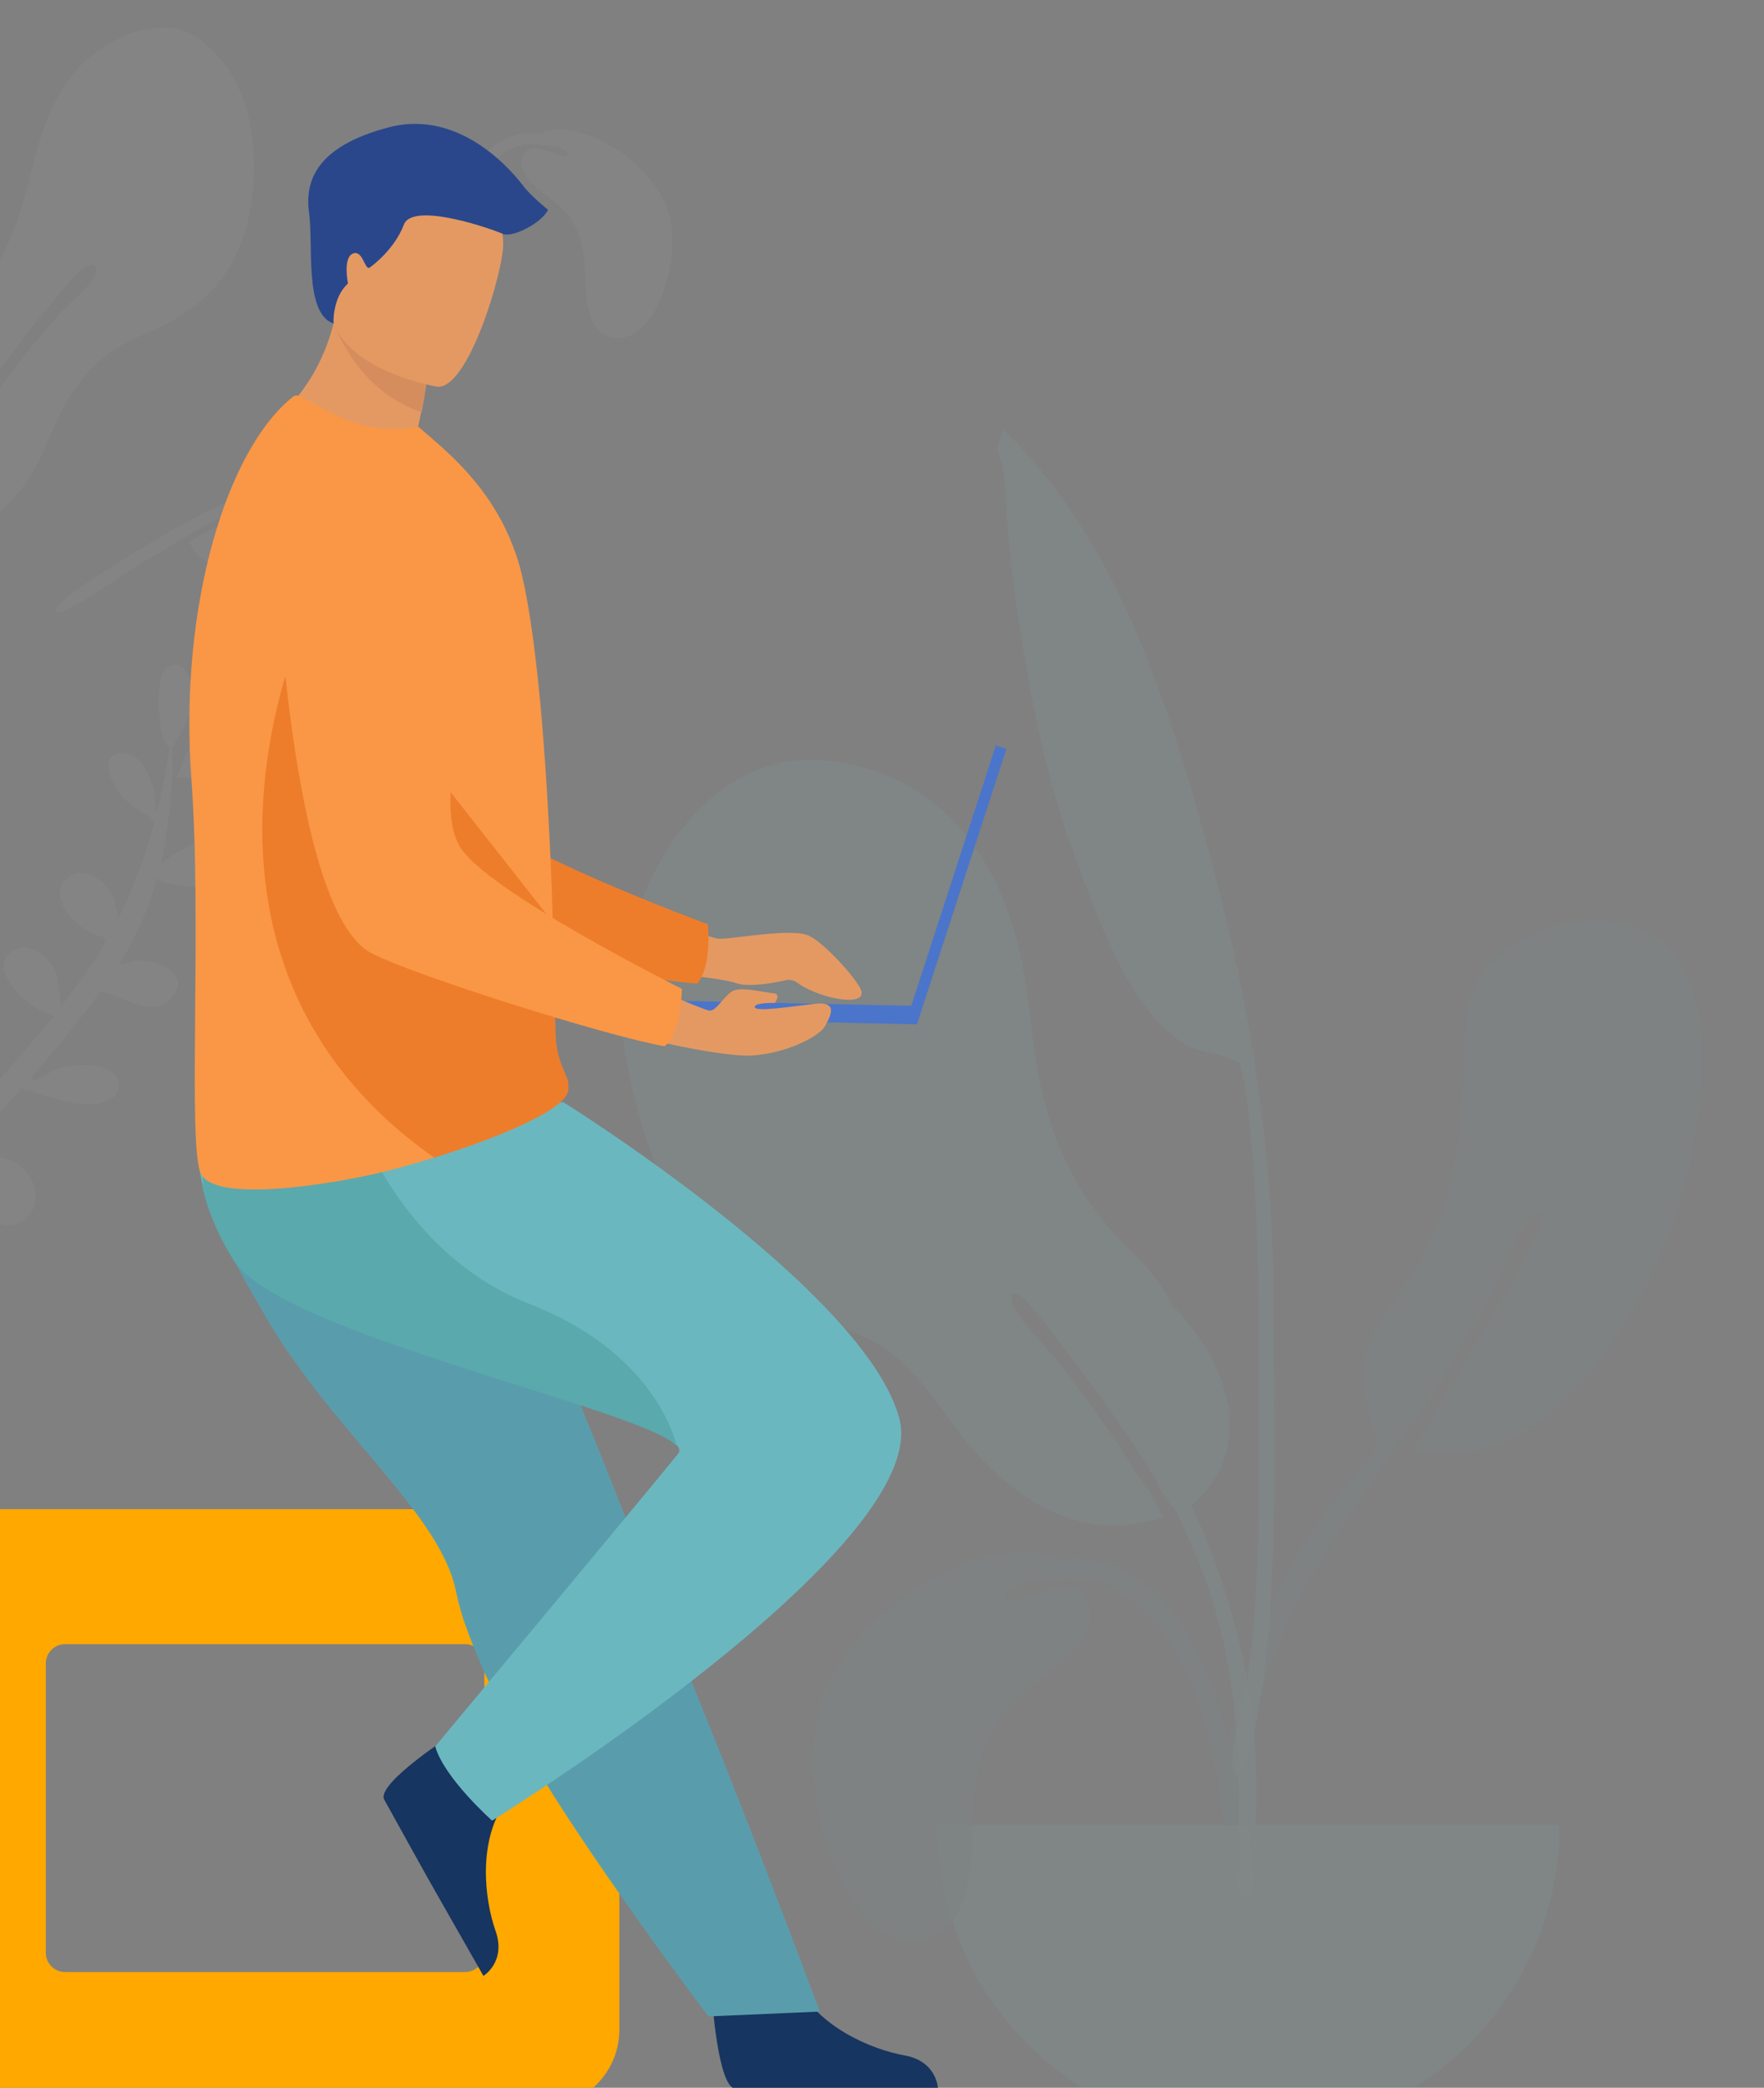 <?xml version="1.0" encoding="utf-8"?>
<!-- Generator: Adobe Illustrator 24.2.0, SVG Export Plug-In . SVG Version: 6.00 Build 0)  -->
<svg version="1.1" id="Layer_1" xmlns="http://www.w3.org/2000/svg" xmlns:xlink="http://www.w3.org/1999/xlink" x="0px" y="0px"
	 viewBox="0 0 366 433" style="enable-background:new 0 0 366 433;" xml:space="preserve">
<rect x="0" y="0" width="366" height="433" fill="#808080" stroke="none"/>
<style type="text/css">
	.st0{opacity:0.1;}
	.st1{opacity:0.7;fill-rule:evenodd;clip-rule:evenodd;fill:#69A1AC;enable-background:new    ;}
	.st2{opacity:0.7;fill-rule:evenodd;clip-rule:evenodd;fill:#89C5CC;enable-background:new    ;}
	.st3{opacity:4.000000e-02;}
	.st4{fill-rule:evenodd;clip-rule:evenodd;fill:#F2F2F2;}
	.st5{fill-rule:evenodd;clip-rule:evenodd;fill:#FFA800;}
	.st6{fill:#E49963;}
	.st7{fill:#163560;}
	.st8{fill:#ED7D2B;}
	.st9{fill:#599DAD;}
	.st10{fill:#6BB7BF;}
	.st11{fill:#5AA9AD;}
	.st12{fill:#F99746;}
	.st13{fill:#D68D5D;}
	.st14{fill:#4A75CB;}
	.st15{fill:#2B478B;}
</style>
<g class="st0">
	<path class="st1" d="M347.6,252.1c-7.4,21.8-26.8,54.9-54.4,48.6c6.3-10.8,13.2-22.3,19.4-32.8c1.3-2.3,2.8-5,4.1-7.6
		c1-2,5.9-12.7,0.6-7.4c-2.8,2.8-4.9,10.1-7,13.9c-1.3,2.4-3.2,6.1-4.1,7.6c-16.5,29.8-41.7,53-46.9,88.1
		c-1.3,9.1-0.3,16.9,0.8,25.9c0.1,1.4,1.7,5.8-1.6,5.2c-2.9-0.6-3.3-8.2-3.6-10.3c-2.5-16.7,1.9-34.5,8.5-49.8
		c4.6-10.5,11.2-19.6,18.4-28.5c3.7-4.5,4.7-4.1,2.8-9.5c-1.5-4.4-2.1-10.8-1-15.3c1.7-7.1,8.4-12.7,11.6-19.4
		c3.4-6.9,5.8-14.2,7-21.8c1.5-9.5,1.2-19,2.1-28.5c1.3-13.1,16.2-20.1,28.3-19.5C361,192.5,353.7,234.4,347.6,252.1z"/>
	<path class="st2" d="M129.2,215.2c3,20.9,12.3,49.2,34.1,56.6c8,2.8,15.3,3.8,22.1,9.3c4.1,3.3,7.3,7.5,10.5,11.7
		c0,0.1,0,0.1,0,0.1c10.5,15.2,25.8,28.3,45.5,21.8c-0.4-0.7-0.8-1.5-1.2-2.3c-0.8-1.6-1.9-3.7-2.6-4.1c-5.5-9-12.2-18.4-17.9-25.8
		c-2.6-3.3-9-9.3-9.6-12.4c-1.3-6.5,7.4,5.3,7.3,5.2c7.9,10.2,15.7,20.6,22.5,31.7l0,0c0,0.9,1.1,2.5,2.1,3.8c0.3,0.6,0.6,1,1,1.4
		c0.1,0.2,0.2,0.4,0.3,0.5l0.1-0.1c0.1,0,0.1,0.1,0.2,0.1c1.2,2.5,2.5,5.1,3.6,7.7c11,24.8,10.3,49,9.4,75.6
		c-0.2,5.5-2.1,13.7-0.6,18.9c1.7,5.7,2.8,0.1,3-3.3c0.7-12.7,1.4-25.4,1.7-38.1c0.5-21-4.5-42.1-13.5-61.3c2.4-1.7,4.8-5.2,5.7-7
		c3.5-6.6,2.6-14.6-0.4-21.2c-2.3-5.2-5.5-9.4-9.2-13.2c-1.8-3.8-4.5-7.3-8-10.7c-11.4-11-17.3-22.8-20-38.3
		c-1.8-10.3-2.1-20.6-5.4-30.6c-6-18.6-19-31.9-39.2-33.5C142.3,155.4,126,191.6,129.2,215.2z"/>
	<path class="st2" d="M208.1,89c-0.1,1.4-1.1,2.3-1.2,4c-0.1,0.8,0.8,2.3,1,3.2c0.6,3.3,0.7,6.8,0.9,10.1c0.8,10.6,2.1,21,4,31.4
		c2.5,14.2,5.7,28.6,11,42.1c4.6,11.8,10.5,29.8,22.1,36.8c2.9,1.8,6.4,1.6,9.2,3c2.9,1.4,1.8-0.2,2.7,3.5c0.9,3.5,1.1,7.2,1.5,10.7
		c2.4,23.5,1.7,47.1,1.8,70.7c0.1,14.4-0.3,28.7-2.1,43c-0.3,2.6-4.6,17.8-3.1,20c2.6,3.9,5.3-12.9,5.4-13.5
		c1.2-7.5,2-15.1,2.4-22.7c1.2-21.4,0.6-43,0.5-64.4c-0.2-32.7-6-64.5-14.9-95.9c-7.9-28.1-18-58-38.7-79.5
		C209.7,90.7,208.9,89.9,208.1,89z"/>
	<path class="st2" d="M194.4,378.5c0,35.6,28.9,64.5,64.6,64.5s64.6-28.9,64.6-64.5"/>
	<path class="st1" d="M253.1,373.5c-1.9-16.3-9.1-42-27.7-46.1c-1.7-0.4-7.7,0.3-12.7,0.8c-1.9,0.6-3.5,1.4-3.9,2.4
		c-1.3,3.3,8-0.9,8.9-1.1c5.4-1.2,9-0.1,8.4,6.2c-0.4,4.5-4,7.3-7.3,10.1c-2.1,1.7-4.3,3.3-6.4,5.1c-8.9,7.7-10.3,17.5-10.6,28.7
		c-0.2,8.5-0.8,22.9-12.5,22.8c-9.3-0.2-14.9-11.1-17.5-18.8c-3.9-11.5-4.9-25.7,1.3-36.5c7.7-13.4,25.6-26.3,41.6-25.1
		c1.7,0.1,3.3,0.6,4.8,1.4c3.1-0.2,5.6-0.2,6.3-0.1c18.8,2.7,27.4,26.4,30.1,42.6c0.8,4.3,1.1,8.5,1.3,12.8h-3.4
		C253.7,376.9,253.5,375.2,253.1,373.5z"/>
</g>
<g class="st3">
	<path class="st4" d="M39,155.6c-0.6,0.7-2.1,5.7-2.6,5.7c4.8,0.1,13.3,0,15.6-5.4c2.1-5.1-3-7.3-6.9-5.4
		C42.7,151.7,40.4,153.3,39,155.6z M0.6,247.5C0.5,247.6-0.4,248.3,0.6,247.5L0.6,247.5z M39.2,175.5c-1.1,0.5-3.8,2-5.8,3.7
		c0.3-1.2,0.5-2.4,0.7-3.6c0.8-5,1.4-10,1.7-15c0.1-1.7-0.1-3.7-0.2-5.7c0.1-0.1,0.2-0.3,0.2-0.5c0,0.4,0,0.4,0.2,0.1
		c2.1-3,3.8-6.5,4-10.2c0.2-3.2-2.4-9.2-6.1-5c-1.6,1.8-1.2,14.9,1.3,15.7c-0.6,4.3-1.5,8.6-2.5,12.9c-0.2,0-0.3,0-0.5,0
		c0-1,0-2.2,0-2.6c-0.4-3.4-3.2-10.3-7.8-9c-3.5,1.1-1.4,5.3-0.2,7.2c1.9,3,4,4.3,6.8,5.9c0.1,0.6,0.5,1,1,1.1
		c-1.8,6.8-4.2,13.6-7.4,19.9c-0.5-2-1-4.5-1.3-5c-1.6-2.4-5-5.5-8.2-4c-6.7,3.1,0.5,11.9,6.2,12.9c0.3,0.3,0.5,0.6,0.8,0.7
		c-1.1,1.9-2.2,3.8-3.5,5.6c-1.8,2.7-3.9,5.5-6,8.2c0-2.1-0.9-6.9-1.1-7.4c-1.4-3.1-5.6-6.3-9-4.1c-3.8,2.5-0.4,7.2,1.8,9.3
		c0.9,0.9,5.3,4.1,6.9,4.1C6,217.1,0.4,223.4-5.4,229.5c0.4-2.8,1.1-10.3,1-11.1c-0.4-4.3-3.2-11.2-8.8-9.5c-5.4,1.7-3,8.8-1.2,12.2
		c1.1,2.1,2.6,4.2,4.5,5.6c0.7,0.5,2,0.9,2.6,1.5s0.3,1.4,1,2c-3.2,3.3-6.3,6.5-9.4,9.6c-1.4,1.4-2.9,2.9-4.4,4.3
		c-0.8-0.3-2,0.1-1.9,1.3c0,0.1,0,0.3,0.1,0.4c-1.1,1-2.2,2.1-3.4,3.1c0.1-0.3,0.1-0.7,0-1.3c1.1,1.6,0.7-2.1,0.8-2.9
		c0.4-2.6,1.1-5.2,1.1-7.9c0-3.9-2.5-10.4-7.7-8.1c-4.7,2.1-3,7.9-1.2,11.5c1.1,2.3,2.7,4.3,4.3,6.3c0.7,0.8,1.6,2.5,2.2,2.9
		c-6.4,5.8-13.1,11.3-19.6,16.9c-0.1-0.4-0.1-0.7-0.2-1.1c0.1,0.1,0.3,0.2,0.5,0.2c0.8-3.8,6.2-24.4-5-20.8
		c-7.6,2.5-2.2,17.6,3.4,22.9c-3.4,2.9-6.8,5.9-10.1,9c-2.4,2.2-4.8,4.5-7,6.9c1.1-3.1,2.2-7.1,1.5-10.3c-1.1-4.7-5.9-9-10.7-6.4
		c-9,5,6,12.7,7.8,18.1c-7.1,7.8-13.1,16.5-17.2,26.4c-4.4,10.7-8.5,25.2-6.2,37.2c-0.5-6,1.9-13.8,3.1-18.4
		c1.9-7.3,4.6-14.3,8.1-20.9c5.7-10.5,13.2-19.5,21.8-27.6c3.2,1.1,6.8,3.7,8.6,4.5c3.3,1.4,9.6,3.5,11.7-1c2-4.4-3.2-6.9-6.5-7.9
		c-3.2-1-6.1-0.9-9-0.1c5.4-4.7,11-9.4,16.5-14c4.9,4.1,12,15.7,18.2,9.7c7.1-6.9-6.4-14-12.2-13.4c-0.7,0-1.4,0.2-2.1,0.4
		c5.9-5,11.6-10.1,17.1-15.5c3.2,0.6,12.5,14.5,18.8,8.4c3.1-3,2.1-7.8-1-10.5c-3.1-2.7-7.5-2.7-11.3-1.8c-1.6,0.4-3.1,1.2-4.5,2.1
		c-0.1,0-0.1,0-0.2,0c5.4-5.4,10.8-11,16-16.7c0.1,0,0.2,0.1,0.3,0.1c0.3,0.3,0.8,0.5,1.3,0.4c4.3,1.4,10,3.5,14.4,2.7
		c3-0.6,5.8-3.1,3.2-6.1c-2.1-2.4-7.7-2.1-10.5-1.5c-1.9,0.4-4,1.9-6.1,2.9c-0.2-0.3-0.5-0.5-0.8-0.6c5.1-5.7,10-11.7,14.5-17.9
		c4.6,0.7,10.9,5.9,14.9,1.1c4.2-5-3.7-8-7.5-7.5c-1.2,0.2-2.5,0.5-3.7,1c3.3-5.1,5.8-10.6,7.5-16.3c0,0.1,0.1,0.1,0.1,0.1L32,184
		c0.2-0.5,0.3-1.1,0.5-1.7c0.3-0.1,0.6-0.2,0.7-0.3c-1.7,1.2,5.5,1.8,6.9,1.9c3,0.3,7,0.4,9.2-2.1c1.9-2,1.8-5.1-0.5-6.8
		C46.1,172.9,41.8,174.2,39.2,175.5z M-88.1,353.2c-0.6-1.4-0.9-3-1-4.7C-88.8,350.1-88.5,351.7-88.1,353.2z"/>
	<path class="st4" d="M-26.4,108.7c-9.8,15.8-16.6,31.9-18.4,50.7c-0.2,2.3-1.3,9.8,2.4,5.9c2-2.2,1.6-13.2,2.2-16.2
		c1.9-10.1,6.2-19.6,11.2-28.6c1.9-3.4,3.9-6.8,6-10.2c0.6-0.1,1.2-0.3,1.8-0.7c3-1.9,6-10.6,7.8-13.7c1.2-2,2.5-4.1,3.9-6.1
		c3.4-4.8,6.8-9.5,10.2-14.1l0,0c3.3-4.5,6.7-9,10.4-13.2c0,0,7.1-9.8,8.7-7.2c1.4,2.4-5.6,7.7-6.8,9.1
		c-12.7,13.9-23.1,30.5-32.1,47c9.5,1.3,17.3-2.1,23.5-9.9c4.2-5.2,6.1-12.4,9.4-18.1C17.9,76.2,23,72.1,30.6,69
		c13.5-5.5,20.5-14.8,21.9-29.8C53.6,27.1,50.7,13.6,39.6,7c-7.2-3.5-16.4,0.7-21.8,5.6C10.4,19.4,8,29.3,5.7,38.7
		c-4,16-10,22.7-21.1,33.6C-21.2,77.9-26.7,84-29,91.8C-30,95-29.5,105-26.4,108.7z"/>
	<path class="st4" d="M87.8,117.5c-7.5,2.8-11.4-1.2-18.2-3.2c-2.6-0.8-5.2-1-7.9-0.6c-3.9,0.6-7.8,2.9-11.7,3.8
		c-4.5,1.1-8.9-0.9-10.7-5.1c6.5-4.1,13.6-6.8,21.2-8.1c4-0.7,8.2-1.1,12.3-1.1c1,0,6.7,0.8,6.6-0.7c0-1.5-3.5-0.8-4.5-0.8
		c-8.1,0-16.3,1-24.1,3.6c-7.5,2.6-13.7,7.1-20.5,10.9c-3.1,1.7-17.4,12.1-18.7,10.6c-1.3-1.5,13.2-10.3,14.4-11
		c9.8-6.1,20.6-12.4,31.7-15.8c6.7-2.1,14-3.8,21.1-4.2c5.7-0.3,15.1,0.5,19,5.1C103.4,107.5,93.6,115.5,87.8,117.5z"/>
	<path class="st4" d="M93.4,57.5c0.1-1,0.1-2,0.3-2.8c1-8.7,4.9-22.5,15-24.7c0.9-0.2,4.2,0.1,6.9,0.4c1,0.3,1.9,0.8,2.1,1.3
		c0.7,1.7-4.3-0.5-4.8-0.6c-3-0.7-4.9-0.1-4.6,3.3c0.3,2.4,2.2,3.9,4,5.4c1.2,0.9,2.4,1.7,3.5,2.7c4.8,4.1,5.5,9.4,5.7,15.4
		c0.1,4.5,0.5,12.3,6.8,12.2c5.1-0.1,8.1-6,9.5-10.1c2.1-6.2,2.7-13.8-0.7-19.6c-4.2-7.2-13.8-14.1-22.5-13.5
		c-0.9,0.1-1.8,0.4-2.6,0.8c-1.6-0.1-3-0.1-3.4,0c-10.2,1.4-14.8,14.1-16.3,22.8c-0.4,2.3-0.6,4.7-0.7,7H93.4L93.4,57.5z"/>
</g>
<path class="st5" d="M-18.5,329v92c0,8.8,7.2,16,16,16h115c8.8,0,16-7.2,16-16v-92c0-8.8-7.2-16-16-16h-115
	C-11.3,313-18.5,320.2-18.5,329z M96.5,341c2.2,0,4,1.8,4,4v60c0,2.2-1.8,4-4,4h-83c-2.2,0-4-1.8-4-4v-60c0-2.2,1.8-4,4-4H96.5z"/>
<g>
	<path class="st6" d="M131.3,201.2c0,0,18,1.4,21.4,2.7c2.5,0.9,7.8,0,10.3-0.6c0.8-0.2,1.7,0,2.4,0.5c4.8,3.5,15.2,5.3,13.1,1.2
		c-1.1-2.3-7.2-9.2-10.6-10.9s-15.4,0.6-18.5,0.6s-14.1-6.2-14.1-6.2L131.3,201.2z"/>
	<path class="st7" d="M165.4,411.4c4.1,8.9,15.5,13.7,22.3,14.9c6.7,1.2,6.9,6.8,6.9,6.8l-23.3,0.1c0,0-18.2,0-18.7,0
		c-3.7-0.2-4.9-19.3-4.9-19.3S161,402,165.4,411.4z"/>
	<path class="st8" d="M91.9,103c11.5,12-3.3,51.5,5.8,64.3c6.1,8.6,49.2,24.4,49.2,24.4c0.7,9.9-2.3,12.3-2.3,12.3
		c-12.2-0.8-53.3-8.9-62.6-12.5c-18.8-7.2-30.2-88.1-30.2-88.1C61.2,85.9,80.4,91.1,91.9,103z"/>
	<path class="st9" d="M42.9,230.6c5.2-12.5,55.8,6.7,55.8,6.7s10,25,22.7,56.5c1.7,4.1,3.4,8.3,5.1,12.6c0.7,1.9,1.5,3.7,2.2,5.6
		c5.6,13.9,11.4,28.4,16.9,42c13.5,33.5,23.6,60.9,24.5,63.2l-23.1,1c0,0-12.6-16.5-26-36.4c-7.7-11.5-15.5-24.1-20.7-35.4
		c-1.3-3-2.5-5.9-3.5-8.7c-1-2.7-1.7-5.3-2.2-7.7c-2.4-12-15.7-24.8-27.9-40.2c-3.9-5-7.8-10.3-11.1-15.9
		C42,250.8,38.5,240.8,42.9,230.6z"/>
	<path class="st7" d="M105,373.6c-5.9,8-4.5,20.3-2.2,26.8s-2.5,9.4-2.5,9.4l-11.5-20.2c0,0-8.9-16-9.1-16.4
		c-1.6-3.4,14.5-13.7,14.5-13.7S111.1,365.2,105,373.6z"/>
	<path class="st10" d="M186.6,294.2c-7.1-26.6-69.7-65.6-69.7-65.6l-75.2,2.2c0,0-1.7,6.5,0.5,15.8c1.1,4.4,3,9.4,6.4,14.7
		c9.8,15.3,85.1,30.9,91.9,38.5c0.5,0.6,0.6,1.2,0.2,1.7c-9,11.1-50.4,60.7-50.4,60.7c1.8,6.5,11.8,15.4,11.8,15.4
		S193.6,320.9,186.6,294.2z"/>
	<path class="st11" d="M110,270.5c-26.8-10.4-35.9-38.3-35.9-38.3l-32,5v9.5c1.1,4.4,3,9.4,6.4,14.7c9.8,15.3,85.1,30.9,91.9,38.5
		C139.9,297.7,135.1,280.3,110,270.5z"/>
	<path class="st6" d="M86.5,89.6c0.4-1.5,0.6-2.9,0.9-4.2c1.4-7.5,1.7-11.8,1.7-11.8L77.5,63.2c-3.2,0.7-6.2,1.4-7.8,1.7
		c-0.2,0.7-0.3,1.5-0.5,2.2c-3.6,14.4-13.4,21-13.4,21S81,102.2,96.2,98.3C96.2,98.3,92.8,93.4,86.5,89.6z"/>
	<path class="st12" d="M60.9,82.2c1.1-0.8,3.1,1.3,9.1,4.1c5.5,2.6,11.6,3.3,16.8,2.2l4.6,4c6.4,5.7,13.4,13.6,16.6,25.6
		c1.9,7.4,3.4,19.1,4.5,32.2c0.4,5.1,0.8,10.4,1.1,15.8c0.5,8.5,0.9,17.1,1.1,25.3c0,0.2,0,0.3,0,0.5v0.3c0.1,0.9,0.1,1.8,0.1,2.6
		c0.2,7.4,0.2,14.2,0.4,20c0.2,5.2,2.1,7.5,2.6,9.6c0.1,0.5,0.1,1.1,0,1.7c0,0.2,0,0.3-0.1,0.5c-1.5,4.1-15.2,9.6-27.7,13.5
		c-4.5,1.4-8.8,2.6-12.4,3.4c-9.7,2.2-34,6.2-36.1-0.5c-2.5-7.7,0.4-52.3-1.8-81.6C37.1,125.6,47.1,93,60.9,82.2z"/>
	<path class="st8" d="M64.1,126.9l50.7,64.5c0,0.2,0,0.3,0,0.5v0.3c0.1,0.9,0.1,1.8,0.1,2.6c0.2,7.4,0.2,14.2,0.4,20
		c0.2,5.2,2.1,7.5,2.6,9.6c0,0.6,0,1.1,0,1.7c0,0.2,0,0.3-0.1,0.5c-1.5,4.1-15.2,9.6-27.7,13.5C30,197.9,64,127,64.1,126.9z"/>
	<path class="st13" d="M77.6,63.3c-3.2,0.7-6.2,1.4-7.8,1.7c-0.2,0.7-0.3,1.5-0.5,2.2c1.7,4.4,6.9,14.6,18.2,18.3
		c1.4-7.5,1.7-11.8,1.7-11.8L77.6,63.3z"/>
	<path class="st6" d="M104.4,50.2c-0.3-5.4-2.3-11.8-18.2-13.8s-14.6,8.9-17.4,24.3C66,76.1,90.7,80.2,90.7,80.2
		C97.2,80.9,104.7,55.6,104.4,50.2z"/>
	<g>
		
			<rect x="168.4" y="182.4" transform="matrix(0.309 -0.951 0.951 0.309 -37.45 315.565)" class="st14" width="60.1" height="2.3"/>
		
			<rect x="156.9" y="178.4" transform="matrix(2.135506e-02 -1 1 2.135506e-02 -54.452 364.184)" class="st14" width="3.8" height="63"/>
	</g>
	<path class="st6" d="M130.3,202.6c0,0,15.6,6.9,16.9,7c1.4,0.2,3.1-3.2,4.9-4.1c1.8-0.9,6.7,0.4,8.4,0.5c1.6,0.1,0.3,2,0.3,2
		s-4.4-0.1-4.2,0.9s7.2-0.1,12.4-0.7c5.2-0.6,3.2,2.7,2.2,4.6c-1,1.9-7.3,5.5-14.9,6.1c-7.5,0.5-27.8-4.8-27.8-4.8L130.3,202.6z"/>
	<path class="st12" d="M96.7,110.9c10,13.2-9,50.8-1.4,64.5c5.1,9.2,46.2,29.7,46.2,29.7c-0.4,9.8-3.6,11.9-3.6,11.9
		c-12-2.1-52-14.7-60.8-19.3c-17.9-9.2-20.3-90.9-20.3-90.9C68.1,90.4,86.6,97.7,96.7,110.9z"/>
	<path class="st15" d="M64.1,44c-0.8-6.3,1.3-13.6,16.6-17.6s26.3,10.1,27.9,12.2c1.6,2.1,5.1,4.9,5.1,4.9c-1.2,2.7-7.4,5.9-9.4,5
		c-1.9-0.9-18.7-6.8-20.5-1.9c-1.9,4.9-6.1,8.2-7.1,8.9c-1,0.7-1.4-3.8-3.5-2.9s-1,6.2-1,6.2c-3.3,3-3,8.3-3,8.3
		C63,65,65.1,50.4,64.1,44z"/>
</g>
</svg>
